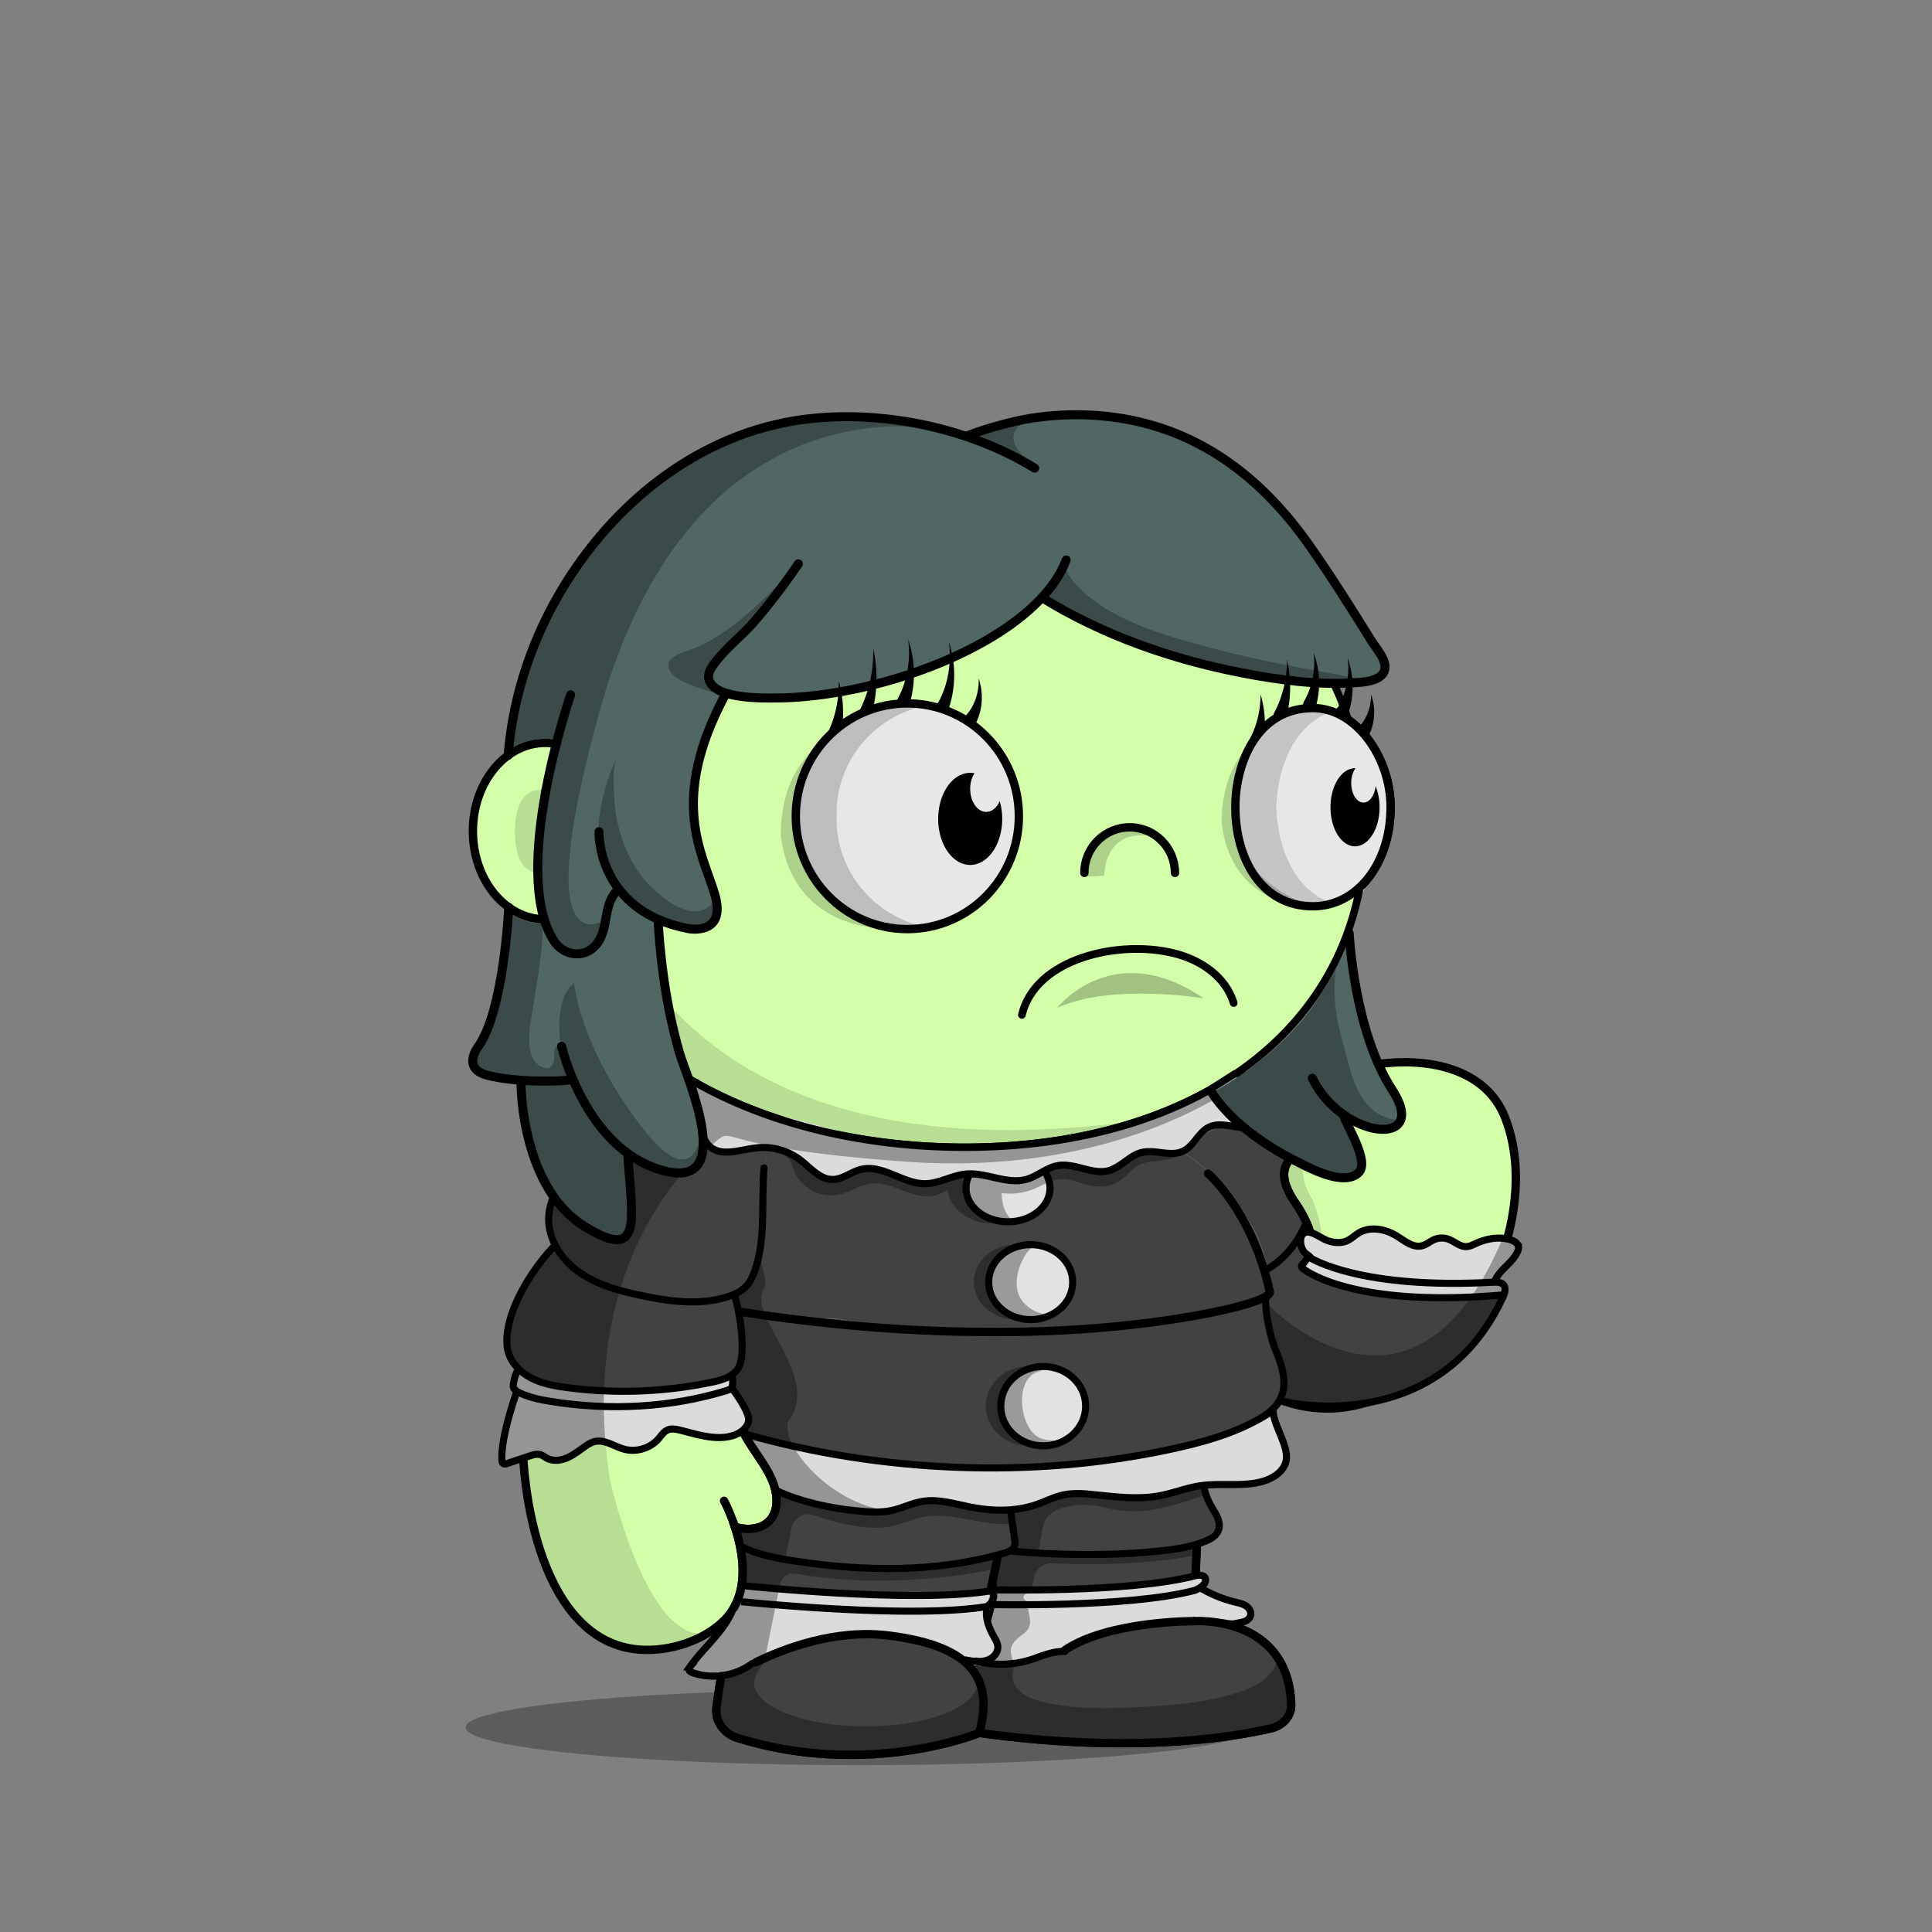 <svg xmlns="http://www.w3.org/2000/svg" xmlns:xlink="http://www.w3.org/1999/xlink" viewBox="0 0 3000 3000" width="100%" height="100%"><rect x="0" y="0" width="3000" height="3000" fill="#808080" stroke="none"/><defs><style>.cls-1-45{opacity:0.27;}.cls-2-45{fill:#d3ffa9;}.cls-3-45{opacity:0.13;}.cls-4-45,.cls-5-45{fill:none;stroke:#000;stroke-linecap:round;stroke-miterlimit:10;}.cls-4-45{stroke-width:13px;}.cls-5-45{stroke-width:14px;}</style></defs><g id="body_ground_shadwo-45" data-name="body ground shadwo"><ellipse class="cls-1-45" cx="1334.82" cy="2682.24" rx="612.02" ry="58.67"/></g><g id="body_color_copy_6" data-name="body color copy 6"><path class="cls-2-45" d="M1075.21,1684.92l-86.3,76.44-81.19,108.46-57.17,122.51-32.25,136.1-6.75,96.68,6.35,91.23L835,2395.21l31.39,75.86,38.09,50.13,47.54,31,78.62,9.8,53.8-18.18,39.91-27.63,14.26-12.89-9.88,50-15.22,91.24,2.66,29.33,13.85,17,51.09,17.73,78.1,16.35h75.62l66.58-5.32,48.93-8.42,52-13.82,24.82-6.52,41.94,6.07,126.13,9.16,99.75-.28,77.23-5.54,66.85-9.41,35-7.15,26.94-20.17,3.93-17.17-4.13-32.14-26.1-52.19-43.66-30.74-77-13.9,10.76-205.51s11.6-13.31,15.48-16.39,47-58.42,47-58.42l25-55.24,10.56-19.26,31.14,13.27,62.08,11.3,70.55-7.08,44-23.38,49.3-35.46,42.09-44.1,45.13-60.73,24.32-63.88,17.23-65.23,5.15-65.54-6.61-53.5-17.62-48.7-32.84-34.56-44.43-25.16-50.48-7-43.5-2.38-47.62,10.35-47.78,27.42L2036,1718.43l-4.92,39.57,4.92,33.29-26.16,5.63-11.5,8.85-4.35,6.33-38.65-58.25-40.72-31.51-40.6-26.81,31.43-17.16,63.7-49.54,45.12-49.55L2062,1514.7l25.66-53.08,19.46-60.16,51.16-91.84s1-80.93.15-82.7-29.24-83.39-29.24-83.39l-42.42-40.22-26.54-55.74-22.12-48.66-38.92-53.08-40.7-42.47-35.39-32.73-84.93-62.81-67.24-33.62-70.78-27.43-73.43-21.23L1533,712.27l-76.08-3.54-109.71,10.61-100.85,26.55-81.4,33.62-67.24,37.15-77,58.39L963.2,934.33l-61.93,81.39-29.2,69-23.37,63.1-6.32,5.84L794.78,1169l-33.87,33-22.55,52v62.59l15.25,50.65L781,1405l52.34,22.55,25.51,2.22,26.54,65.47,44.24,61.93,38.93,41.58,61.93,50.43,47.77,29.19Z"/></g><g id="body_shadow" data-name="body shadow"><g class="cls-3-45"><path d="M1094.33,1787.19s-201.47,157.92-147.5,509.15c0,0,56.62,258.34,152.17,239.76l-45.17,19.08L987.54,2562l-45-14-53-42.94L852,2442.22s-19.3-58-20-60.58-15.21-73-15.21-73l-4.07-66,3.05-93.58,14.8-87.89,24.13-80.54,29.56-68.17,35.67-59,31.53-47.85,30.94-37.14,43.33-39.74,34.35-32.8,20.29-14.44-27.3-18.43-64-47.48-59.57-58.39-27.71-38.8-42.45-63.51-.62-25.09,42.47-18.58,35.39-38s89.35,468.89,829,367.15c13.61-1.87-115.08,25.45-101.63,22.66l90.13-18.72,59.92-21.23,59.94-27.48,16.88,11.15s-138.51,121.21-481.78,97.32S1157.34,1736.76,1094.33,1787.19Z"/><path d="M887.11,1291.31c0,35.64-22.14,64.54-49.45,64.54s-38.13-28.59-38.13-64.23,10.82-64.85,38.13-64.85S887.11,1255.67,887.11,1291.31Z"/><path d="M1573.17,2594.76c5-22.44,11.15-45.09,15.5-66,9.65-46.4,21-93.08,27.47-140,1.38-10.09,10.82-41.24-4.4-41.86a345.39,345.39,0,0,0-47.38,1.36l-45,207c-2.76,12.73-5.54,25.71-4.26,38.67,1.7,17.12,10.15,32.84,11.64,50,1.1,12.68-9.17,31.37,0,42.38,4.14,5,11.17,6.24,17.6,7.11,54.93,7.46,110,10.25,165.29,12.64h.92l112.2-1.68a17.54,17.54,0,0,0,1.77-.12l105.39-13.38,40.32-6.53a15.92,15.92,0,0,0,7-3l13.67-10.24c19.81-14.84,7.66-38.52,6.72-57.27l-8.71-23.49-9.17-10c5.94,6.46-12.78,24.53-16.48,27.49-13.29,10.63-30,17-46.12,22-49.56,15.11-100.57,18.33-151.92,21.17-41.23,2.29-82.9,2.88-123.77-3.88-14.26-2.36-29.29-5.19-42.53-11.13C1581.78,2628.28,1568.73,2614.52,1573.17,2594.76Z"/><path d="M1964,2021.1s239.6,257.11,382-130.4l-20.31,76.86L2277.13,2057l-57.28,64.14-72.94,47.35-81.48,18.63-48.89-5-53.72-19.66v-31.7l5.41-52.55Z"/><path d="M2047.55,1791.7s-47.47,7.88-9.43,71.58c0,0,38.93,88.47-12.38,101.74,0,0,7.07-21.24,8.84-23s-1-30.6-1-30.6l-15.51-33.06s-18.7-31.29-20.56-36,4.37-40.57,4.37-40.57l22.84-10.07,20.1-2.71Z"/><path d="M2158.44,1650.06s-139.78,42.47-82.27,165.44l-16.53-15s-22.62-9.72-24.28-13.26-4.87-29.41-4.59-31.07,5.2-35,5.2-35l19.58-28,29.33-21.85Z"/><path d="M910.12,1177.54s78.74-358.22,369.81-437l-115,38.93-81,47.6-83.15,68.5-73.31,85.71-52.94,78.26-27.88,94,40.48,9.18Z"/><path d="M1527.19,2638.53,1517,2606.15a27.42,27.42,0,0,1,.89,6.92c0,37.38-77.63,67.68-173.4,67.68s-173.4-30.3-173.4-67.68c0-10.07,8.47-24.59,18.57-33.18l1.72-5.79a2.09,2.09,0,0,1-2.82-2.32L1229,2372.66a44.63,44.63,0,0,1,51.53-35c28.26,5,69.15,9.6,119.68,9.6-108.73,0-195.06-106.63-211.45-199.06-8.65-48.77-14.07-95.19-13.38-144.66.75-52.56,2.46-108.52,10.89-166.33a2.09,2.09,0,0,0-4-1.14c-22.2,50.76-92.27,233.07-29,385.72a1.4,1.4,0,0,0,.15.3l43,70.9a2.56,2.56,0,0,1,.24.56l4.42,17a62.9,62.9,0,0,1-1.35,36.2l-4.83,14.12a2.11,2.11,0,0,1-1.14,1.24l-26.61,11.66a2.06,2.06,0,0,1-1.07.16l-21.94-2.52a2.1,2.1,0,0,0-2.27,2.61l7.71,29.28a1.59,1.59,0,0,1,.06.38l3.63,49.69a2.11,2.11,0,0,1-.08.75l-14.6,49.1-.06.26-24.2,149.68a2.1,2.1,0,0,0,0,.79l6,26.41a2.08,2.08,0,0,0,1.18,1.45l59.31,26.68a2,2,0,0,0,.49.15l69,12.26.26,0,84.09,4h.26l60.19-4.53.24,0,83.39-16a1.05,1.05,0,0,0,.24-.06l40.42-13a2.09,2.09,0,0,0,1.43-1.73l6.33-50.94"/><path d="M1918.06,2248.79s-59.53,81.86-149.77,94c0,0,23,15,91.12-2.65l4.42-20.35,8.85-16.81,10.48-10.21"/></g></g><g id="Base_Body_V3" data-name="Base Body V3"><path class="cls-4-45" d="M1124.34,2330.45s65.27,121.25,0,185.71c-26,25.66-63.7,40.75-100.54,44.76-169.74,18.5-211.9-213.21-212.25-327.21-1.19-384.43,268.87-552.24,268.87-552.24"/><path class="cls-4-45" d="M1188.61,1822.33c-25.84,55.2-43,113.78-52.34,173.17-9.26,58.83-13.91,121.32.77,179.71,4.69,18.63,10.62,36.6,19.91,53.7,18.31,33.72,51.4,65.64,48.8,105.78-2.14,33.08-31.85,46-64.61,36.29"/><path class="cls-4-45" d="M1875.87,1822.33s102.57,98.45,91,287.14c0,0-3.62,117-95.28,193.58a25.6,25.6,0,0,0-9.21,18.23c-1.49,27.45-5.31,101.95-8.34,196,0,0,145.74-10.32,150.89,129,.65,17.51-12.29,33-30.87,37.34-61.79,14.38-217.56,40-453.39,7.15,0,0-171.42,71-375.08,8-21.91-6.79-35.72-26.6-33-47.6,3.64-28.11,11-75.14,26-147.9"/><path class="cls-4-45" d="M1142.45,2598.2s115.4-73.83,237.21-58.6,165.4,61,141,151.19"/><path class="cls-4-45" d="M1854.07,2517.33s-133.35-.74-200.62,45.13"/><line class="cls-4-45" x1="1511.37" y1="2594.76" x2="1564.29" y2="2347.39"/><path class="cls-4-45" d="M1962.82,2162.51c234.13,119.66,454.59-224.88,374-427.73-28.07-70.68-107.32-90.8-182.53-84.12,0,0-145.76,11-120.63,133.23"/><path class="cls-4-45" d="M2078,1825.24c-8.17-25.5-34.33-44.87-63.48-32.33-21.57,9.27-24.07,30.78-17,49.43a121.09,121.09,0,0,0,13,24.25c40.21,59.72,25.13,80.86,13.07,95.56"/><path class="cls-4-45" d="M1994,1809.24s-53-83.28-120-110.78"/><path class="cls-4-45" d="M910.12,1403.57c-18.06,15.13-39.93,24-63.49,24-62,0-112.3-61.34-112.3-137s50.28-137,112.3-137c23.56,0,45.43,8.85,63.49,24"/><path class="cls-5-45" d="M847.68,1226.92c24.22,0,43.86,28.83,43.86,64.39s-19.64,64.39-43.86,64.39"/><path d="M2129.2,1143.53a144,144,0,0,0-31.17-30.72,536.58,536.58,0,0,0-23-56.35c-32.82-68.83-79.79-130.63-139.61-183.69s-129.34-94.63-206.81-123.7c-80.17-30.08-165.32-45.33-253.08-45.33a723.09,723.09,0,0,0-219.4,33.67,674.64,674.64,0,0,0-187.55,93.24c-56,39.93-104,87.44-142.51,141.21-39.24,54.78-67.57,114.53-84.18,177.58a5.75,5.75,0,0,0,11.12,2.93c16.26-61.69,44-120.17,82.41-173.82,37.78-52.73,84.83-99.34,139.84-138.54a663,663,0,0,1,184.36-91.64,711.53,711.53,0,0,1,215.91-33.13c86.38,0,170.17,15,249,44.6,76.14,28.57,144.52,69.46,203.22,121.54s104.7,112.6,136.85,180a522.14,522.14,0,0,1,24.57,61.08c1.7,1.17,3.39,2.41,5.06,3.7.85.67,1.71,1.35,2.55,2l.54.43c.91.76,1.82,1.54,2.72,2.34l.82.73c.88.79,1.76,1.59,2.63,2.42.22.2.43.42.65.63a141.8,141.8,0,0,1,14.69,16.6c21.6,28.51,34,65.55,34,101.63,0,40.38-11.31,77.31-31.91,104.43h0c-.65.86-1.31,1.7-2,2.53-.89,1.11-1.79,2.18-2.69,3.24l-1,1.09c-.6.69-1.2,1.36-1.81,2-.38.42-.77.83-1.16,1.25-.57.6-1.14,1.19-1.72,1.78-.39.4-.78.81-1.18,1.2-.91.9-1.83,1.8-2.76,2.66-20,109.66-76.83,202.64-167.34,272.26-54.72,42.09-120.47,74.65-195.41,96.79s-157.82,33.42-245.91,33.42c-73.58,0-145.3-7.85-213.16-23.33S1154,1714,1098,1684.31c-117.39-62.14-199.49-151.36-237.44-258a5.75,5.75,0,0,0-10.83,3.85c38.92,109.43,122.91,200.84,242.89,264.35,56.87,30.1,120.69,53.35,189.67,69.09,68.7,15.67,141.28,23.62,215.72,23.62,89.2,0,173-11.4,249.17-33.89,76.31-22.54,143.31-55.75,199.16-98.7,91.16-70.12,149-163.31,170.49-273.08a136.34,136.34,0,0,0,12.27-13.43c23.68-29.62,36.73-70.49,36.73-115.08C2165.83,1214.15,2152.48,1174.25,2129.2,1143.53Z"/></g><defs><style>.cls-1-94{fill:#dbdbdb;}.cls-2-94{fill:#424242;}.cls-3-94{fill:#3555a6;}.cls-4-94{opacity:0.32;}.cls-5-94{fill:#e2e2e2;}.cls-1-940-94,.cls-1-941-94,.cls-5-94,.cls-7-94,.cls-9-94{stroke:#000;}.cls-1-940-94,.cls-5-94,.cls-7-94,.cls-9-94{stroke-miterlimit:10;}.cls-1-940-94,.cls-1-941-94,.cls-5-94,.cls-9-94{stroke-width:11px;}.cls-6-94{fill:#8cc9ff;}.cls-1-940-94,.cls-1-941-94,.cls-7-94,.cls-8-94,.cls-9-94{fill:none;}.cls-1-940-94,.cls-1-941-94,.cls-7-94{stroke-linecap:round;}.cls-7-94{stroke-width:13px;}.cls-1-941-94{stroke-linejoin:round;}</style></defs><path class="cls-1-94" d="M2033,1955c-2-1-11,12-10,13,36,31,83,39,129,44,59.81,7.48,121.85,11,180.69-1a63.93,63.93,0,0,0,2.29-17.89,4.17,4.17,0,0,0-.42-2.07,4.12,4.12,0,0,0-3-1.51,39.17,39.17,0,0,0-14.28,0l.15-.4C2222.41,1998.34,2125.94,1985,2033,1955Z"/><path class="cls-1-94" d="M1529,2498c2,0,7-4,7-4,108-6,213,0,322-24,4.14-1,8.18-2.18,12.14-3.5l1.88-13.16-11-6.5a108.31,108.31,0,0,1-18,5.16c-102,19-200,13-300,22-17,1-35,3-52,3-109,1-215,1-325-12-5.64-.71-10.79-3.89-16.49-5.36a144.38,144.38,0,0,1-7.14,23.12C1270.92,2499.26,1399.49,2502.83,1529,2498Z"/><path class="cls-1-94" d="M1189,2578c87-48,194-61,283-19a20.34,20.34,0,0,1,5,1c3,5,7,6,9,10,8,16,25,16,41,17,35,1,73-1,105-20,9-5,21-5,30-10,20-10,38-22,60-26,68-12.36,132.07-24.7,198.45-13.67h17.67l.58-22.84L1869.78,2469l.36-2.48c-4,1.32-8,2.5-12.14,3.5-109,24-214,18-322,24,0,0-5,4-7,4-129.51,4.83-258.08,1.26-386.63-15.24A151,151,0,0,1,1123,2517l-.14.19,1.48-1,12.15-11a155.89,155.89,0,0,1-13.48,21.75c-14.87,19.66-33.12,36.42-49.25,55-2.59,3-5.29,7-3.59,10.6,1.26,2.66,4.43,3.75,7.28,4.48a160,160,0,0,0,42,5.05c7.7-.9,15.62-1.24,23.54-3.07C1160,2595,1174,2586,1189,2578Z"/><path class="cls-2-94" d="M1722,2531c-22,4-40,16-60,26-9,5-21,5-30,10-32,19-70,21-105,20-16-1-33-1-41-17-2-4-6-5-9-10a20.34,20.34,0,0,0-5-1c-89-42-196-29-283,19-15,8-29,17-46,21-7.92,1.83-15.84,2.17-23.54,3.07.37,0,.74,0,1.12,0l-7.08,42.42,2.66,29.33,13.85,17,51.09,17.73,78.1,16.35h75.62l66.58-5.32,48.93-8.43,52-13.81,24.82-6.52,41.94,6.07,126.13,9.16,99.75-.28,77.23-5.54,66.85-9.41,35-7.15,26.94-20.17,3.93-17.17-4.13-32.14-26.1-52.19-43.66-30.74-77-13.9h66.38C1854.07,2506.3,1790,2518.64,1722,2531Z"/><path class="cls-1-94" d="M1134,2158c5-2,3-15,4-24-88,29-182,32-276,18-21.74-3.88-40.46-14.39-59-25.45a15.78,15.78,0,0,1,.54,5.91c-.54,5.2-3.88,9.65-5.41,14.64s-.15,11.85,4.93,13.05c-.48,1.25-.93,2.5-1.4,3.75l.32.1C911,2197,1027,2193,1134,2158Z"/><path class="cls-1-94" d="M1137.6,2158.86A238.62,238.62,0,0,1,1093,2170l-2.5.37c-94.49,23-194.12,22.2-288.5-6.37l-.32-.1a354.62,354.62,0,0,0-21.95,108.94l31.53-8.37c1-.26,2-.53,3-.82l0,.71c3.62-1,7.17-2.18,10.72-3.36,6-2,14-3,19,0,13,9,31,7,44,1,12-5,21-17,33-23a22.08,22.08,0,0,1,16,0c31,15,72,20,95-14,4-6,12-11,21-7,30,13,72,26,100,3,.93,1.33,1.88,2.67,2.85,4a136.4,136.4,0,0,0,5.15-20c3-17-12-27-22-40A15.08,15.08,0,0,1,1137.6,2158.86Z"/><path class="cls-2-94" d="M1137.6,2158.86a9,9,0,0,1,.4-2.86c3-9,1-19,4-26,4-12,12-21,10-34-3-26-1-52-10-77-1-1-2-4-5-3,35-28,47-74,49-117,2-39.08,3.71-77.92,3.14-116.64-26.43,5.84-51.36,17.53-77.14,4.64-20-10-23-36-39-50-24.44-23.5-63-21.37-97.46-15.22a318.31,318.31,0,0,0-106.13,119.93c-14.74,29.11-24.37,65.87-6.33,93a307,307,0,0,0-71.61,121.08c-5.2,16.72-8.73,35.79-.1,51,3.74,6.6,9.74,12.71,11.65,19.68,18.52,11.06,37.24,21.57,59,25.45,94,14,188,11,276-18-1,9,1,22-4,24q-21.52,7-43.5,12.37l2.5-.37A238.62,238.62,0,0,0,1137.6,2158.86Z"/><path class="cls-2-94" d="M1408,2272c65,10,128,7,192,8,61,0,119-11,181-23,35-7,67-13,101-23,6-2,13-4,19-6,28-6.76,52.3-15.41,75.56-30.42l-2.67-6.86,19.88-14.8c-2.22-12.59-3-25.55-3.77-37.92-2-39.79-22.78-77.61-25-119.35a45.22,45.22,0,0,1-12,4.35c-14,4-29,6-43,9-130,34-259,33-389,33-49,0-97-2-146-6-23-3-45-5-69-10-14-3-28,0-42-1-3,0-8-1-11-1-36.07-.88-71.37-6.4-106.58-11.81,3.95,19.95,3.22,40.38,5.58,60.81,2,13-6,22-10,34-3,7-1,17-4,26a9,9,0,0,0-.4,2.86c25.15-8.74,49.28-20.8,73.4-32.86-24.12,12.06-48.25,24.12-73.4,32.86a15.08,15.08,0,0,0,1.4,6.14c10,13,25,23,22,40a136.4,136.4,0,0,1-5.15,20l2.11,3c7.62.78,15.44,1.1,23,3C1256,2251,1331,2261,1408,2272Z"/><path class="cls-2-94" d="M1578,2409c-139.14,42.13-287.87,31.46-427.39-5.68a146.76,146.76,0,0,1-1.1,56.32c5.7,1.47,10.85,4.65,16.49,5.36,110,13,216,13,325,12,17,0,35-2,52-3,100-9,198-3,300-22a108.31,108.31,0,0,0,18-5.16l-4.73-2.8,2.2-42,2.7-2.49C1765.29,2416.45,1672.11,2423.55,1578,2409Z"/><path class="cls-2-94" d="M1869.86,2310.51s1.86-.5,4.61-1.19A79.48,79.48,0,0,0,1843,2314c-51,19-105,12-157,5-32-4-61,10-89,22-50,22-101-10-151-9-17,1-33,8-48,15-13,5-27,2-41,1-26-2-52-7-78-10-11-2-21-5-32-7-4-1-7-4-11-5-11.4-4.14-22.25-7.76-32.85-12.08,2.52,17.15-1,33.94-15.15,49.08-11,11-31,5-47,7a160.16,160.16,0,0,1,9.61,33.32c139.52,37.14,288.25,47.81,427.39,5.68,94.11,14.55,187.29,7.45,283.17-9.42l32.12-29.68Z"/><path class="cls-1-94" d="M1896.4,2305.16c87.46,7.94,100.72-36.64,100.72-36.64l-7.82-38.23-12.74-32.71c-23.26,15-47.54,23.66-75.56,30.42-6,2-13,4-19,6-34,10-66,16-101,23-62,12-120,23-181,23-64-1-127,2-192-8-77-11-152-21-227-41-7.6-1.9-15.42-2.22-23-3,17.92,25.13,40.79,56.06,45.19,85.92,10.6,4.32,21.45,7.94,32.85,12.08,4,1,7,4,11,5,11,2,21,5,32,7,26,3,52,8,78,10,14,1,28,4,41-1,15-7,31-14,48-15,50-1,101,31,151,9,28-12,57-26,89-22,52,7,106,14,157-5a79.48,79.48,0,0,1,31.47-4.68C1881.09,2307.65,1892.91,2304.85,1896.4,2305.16Z"/><path class="cls-3-94" d="M1966.05,2018.12c3.33,0,5.32-4.12,9-4.12,0-.38,0-.76,0-1.15-2.34,1.35-4.68,2.72-7,4.15C1967.35,2017.39,1966.7,2017.76,1966.05,2018.12Z"/><path class="cls-2-94" d="M1898,1844c-4-4-7-10-11-15a342.07,342.07,0,0,0-47.66-38.47c-18.11,6.33-36.23-3.34-54.34-1.53-29,3-46,37-77,30-37-9-72-12-107,10a37,37,0,0,1-21,6c-28-2-55-15-84-10-29,6-56,16-85,7-19-7-37-15-57-18-20-2-34,14-52,17-35,6-53-31-80-45-8-5-17-6-26-5-2.3.4-4.58.86-6.86,1.36.57,38.72-1.16,77.56-3.14,116.64-2,43-14,89-49,117,3-1,4,2,5,3a110.86,110.86,0,0,1,4.42,16.19c35.21,5.41,70.51,10.93,106.58,11.81,3,0,8,1,11,1,14,1,28-2,42,1,24,5,46,7,69,10,49,4,97,6,146,6,130,0,259,1,389-33,14-3,29-5,43-9a45.22,45.22,0,0,0,12-4.35c0-.22,0-.43,0-.65a4.34,4.34,0,0,0,1,.12c.65-.36,1.3-.73,2-1.12,2.3-1.43,4.64-2.8,7-4.15-.24-28.56-9.1-55.21-18-81.85C1945,1898,1921,1872,1898,1844Z"/><path class="cls-1-94" d="M2024,1910c-5,9-6,19,0,26a117.1,117.1,0,0,0,22.69,23.28c88.7,27,180.38,38.6,270.75,29.81l2.77-7.27c7-2.4,23.33-21.36,26.78-24.72s7.08-6.93,9.14-11.36,2.31-10.06-.67-13.94c-2.1-2.74-5.47-4.22-8.81-5.11a36.67,36.67,0,0,0-8.13-1.23l.13-.49a84.19,84.19,0,0,0-56.65,9c-11,6-23-8-35-8-20-1-38,14-58,5-22-9-45-31-66-18-30,16-69,28-85-1-1.83-3.52-3.79-7-5.85-10.44A25.05,25.05,0,0,0,2024,1910Z"/><path class="cls-2-94" d="M2033,1955q6.82,2.2,13.69,4.28A117.1,117.1,0,0,1,2024,1936c-6-7-5-17,0-26a25.05,25.05,0,0,1,8.15-8.44c-13.69-22.93-31.46-44.48-40.15-70.56-3.13-8,16.45-32.71,19.07-39.37l-45-59.61-.61-1c-.77,1.34-1.59,2.67-2.51,4-3,5-6,10-11,13-26,13-54-7-78,11-11,9-17,22-29,29a37,37,0,0,1-5.66,2.53A342.07,342.07,0,0,1,1887,1829c4,5,7,11,11,15,23,28,47,54,59,87,9,27,18,54,18,83-4,0-6,5-10,4,2,42,23,80,25,120,.77,12.37,1.55,25.33,3.77,37.92l.19-.14,62.08,11.3,70.55-7.08,3-1.61c15-2.11,36.23-11.19,41.66-12.95,13.91-4.5,28.54-7,41.68-13.4,13.51-6.56,24.8-16.88,35.47-27.44a608.81,608.81,0,0,0,59.84-68.79c10.19-13.66,20.08-28.64,24.42-44.82-58.84,12-120.88,8.49-180.69,1-46-5-93-13-129-44C2022,1967,2031,1954,2033,1955Z"/><path class="cls-4-94" d="M1572,2027.9c-25-20-18-57-1-82a29.85,29.85,0,0,1,17.86-12.43,74.21,74.21,0,0,0-11.44-.91c-36,0-65.22,26.07-65.22,58.23s29.2,58.23,65.22,58.23a71,71,0,0,0,33-8A54.56,54.56,0,0,1,1572,2027.9Z"/><ellipse class="cls-5-94" cx="1565.22" cy="1844.87" rx="65.22" ry="52.32"/><path class="cls-1-94" d="M1073,1737c16,14,19,40,39,50,28,14,55-1,84-6,9-1,18,0,26,5,27,14,45,51,80,45,18-3,32-19,52-17,20,3,38,11,57,18,29,9,56-1,85-7,29-5,56,8,84,10a37,37,0,0,0,21-6c35-22,70-19,107-10,31,7,48-27,77-30,20-2,40,10,60-1,12-7,18-20,29-29,24-18,52,2,78-11,5-3,8-8,11-13,.92-1.29,1.74-2.62,2.51-4l-18-28.61,33.42-3.63,8.45-12.18-68.14-19-44.46,29.76c-10.85,4.45-21.76,9-32.76,13.64-32,14-66,23-100,34-66.33,21.8-132.67,31.91-200.71,34.61-43.77-.45-87.63,3.86-132.29-.61-65-7-125.9-29.45-191.9-44.45-40-9-75.1-17.55-112.1-35.55-7-3.24-14.59-6.49-21.82-10.35-.17-3.52-3.33-6.06-6.22-8.09l-40.63-28.7c-6-4.24-9.14,1.82-14.42,4.12-7.28,3.17-16.43,4-24.07,6.61a200.46,200.46,0,0,0-43.32,21c-4.57,2.93-9.29,6.4-11,11.54-2.66,7.79,2.88,16.47,10.23,20.19s15.94,3.73,24.17,3.66c-1.45.94-2.9,1.89-4.33,2.85C1010,1715.63,1048.56,1713.5,1073,1737Z"/><path class="cls-6-94" d="M1030.44,1649.18l7.67,4.68q-5.37-3.66-10.78-7.22Z"/><path class="cls-4-94" d="M1765.63,1740.3l-.62.08-3.4,1.21C1766.13,1740.51,1768,1740,1765.63,1740.3Z"/><path class="cls-4-94" d="M1870.56,1697.1l3.64-1.43-.21-.14Z"/><path class="cls-4-94" d="M1917.47,1667.18c-1.21.48-45.7,29.45-46.91,29.92L1814.05,1723l-19.4,6.87c-124.86,54.28-261.56,55.58-394.65,45.12-56-5-110-20-168-30-54.58-10.35-99.43-37.53-148.69-60.7a22.27,22.27,0,0,0-4.35-3.74l-40.63-28.7c-6-4.24-9.14,1.82-14.42,4.12-7.28,3.17-16.43,4-24.07,6.61a200.46,200.46,0,0,0-43.32,21c-4.57,2.93-9.29,6.4-11,11.54-2.66,7.79,2.88,16.47,10.23,20.19s15.94,3.73,24.17,3.66a318.17,318.17,0,0,0-110.46,122.78c-14.74,29.11-24.37,65.87-6.33,93a307,307,0,0,0-71.61,121.08c-5.2,16.72-8.73,35.79-.1,51,4.76,8.4,13.21,16,12.19,25.59-.54,5.2-3.88,9.65-5.41,14.64s-.15,11.85,4.93,13.05a354.68,354.68,0,0,0-23.35,112.69l31.53-8.37c.93-.24,1.87-.5,2.81-.78l0,.72c3.67-1,7.28-2.21,10.89-3.41,6-2,14-3,19,0,13,9,31,7,44,1,12-5,21-17,33-23a22.08,22.08,0,0,1,16,0c1,.51,2.12,1,3.2,1.49-25.92-312.16,154.13-453.3,154.13-453.3,63-50.43-28.5-7.08,314.76,16.81S1938,1672.55,1938,1672.55Z"/><path class="cls-4-94" d="M1596.58,2491.76c1.54-7.06-20.48-9.88,4.57-21.21-21,.21-42.29-4.5-63-1.57q-2.91,13.38-5.81,26.76C1553.12,2488,1575.26,2492.39,1596.58,2491.76Z"/><path class="cls-4-94" d="M1997.61,2613.79l-8.71-23.49-9.17-10c5.94,6.46-12.78,24.53-16.48,27.49-13.29,10.63-30,17.06-46.12,22-49.56,15.11-100.57,18.33-151.92,21.17-41.23,2.29-82.9,2.88-123.77-3.88-14.26-2.36-29.29-5.19-42.53-11.13-17.13-7.67-30.18-21.43-25.74-41.19,5-22.44-19.07-33.1,15.35-57.23,20.48-14.36,5.39-33.42,8.06-45.77-21.32.63-43.46-3.75-64.27,4-.57,2.61-1.13,5.22-1.7,7.82A18.77,18.77,0,0,0,1532,2506c7,18,21,38,16,58-4.07,12.9-18.75,19.8-33.08,19.15a72.28,72.28,0,0,0,.21,10.71c1.7,17.12,10.15,32.84,11.64,50,1.1,12.68-9.17,31.37,0,42.38,4.14,5,11.17,6.24,17.6,7.11,54.93,7.46,110,10.25,165.29,12.64h.92l112.2-1.68a17.54,17.54,0,0,0,1.77-.12l105.39-13.38,40.32-6.53a15.92,15.92,0,0,0,7-3l13.67-10.24C2010.7,2656.22,1998.55,2632.54,1997.61,2613.79Z"/><path class="cls-7-94" d="M1138.85,2364.28c12.44,34.9,24.87,90,.72,132.14"/><path class="cls-7-94" d="M1154,2223.29c.93,1.89,1.91,3.76,2.92,5.62,18.31,33.72,51.4,65.64,48.8,105.78-2.14,33.08-31.85,46-64.61,36.29"/><path class="cls-7-94" d="M1854.07,2517.33s145.74-10.32,150.89,129c.65,17.51-12.29,33-30.87,37.34-61.79,14.38-217.56,40-453.39,7.15,0,0-171.42,71-375.08,8-21.91-6.79-35.72-26.6-33-47.6,1.6-12.32,3.91-28.27,7.27-48.43"/><path class="cls-7-94" d="M1858.47,2402.07c-.71,11.81-1.5,26.13-2.2,42"/><path class="cls-7-94" d="M1150.76,2037.14c201.06,31.17,346.82,31.17,401.82,31.17,232.06,0,423.24-44.13,419.22-62.33-27.83-126-95.93-183.65-95.93-183.65"/><path class="cls-7-94" d="M1173.52,2581.26c42.42-20.8,122.78-52.08,206.14-41.66,121.81,15.24,165.4,61,141,151.19"/><path class="cls-7-94" d="M1854.07,2517.33s-133.35-.74-200.62,45.13"/><line class="cls-7-94" x1="1538.37" y1="2468.57" x2="1549.6" y2="2416.08"/><path class="cls-7-94" d="M2014.49,1792.91c-21.57,9.27-24.07,30.78-17,49.43a121.09,121.09,0,0,0,13,24.25c9.07,13.47,15.33,25,19.44,34.88"/><path d="M1872.62,1689.09c-39,21.61-82.09,39.41-128.7,53.18-75.08,22.17-157.82,33.42-245.91,33.42-73.58,0-145.3-7.85-213.16-23.33S1154,1714,1098,1684.31a607.93,607.93,0,0,1-65.28-39.87,104,104,0,0,1-13.94,4.16,615.39,615.39,0,0,0,73.84,45.88c56.87,30.1,120.69,53.35,189.67,69.09,68.7,15.67,141.28,23.62,215.72,23.62,89.2,0,173-11.4,249.17-33.89,50.46-14.91,96.85-34.48,138.64-58.45C1881.68,1692.49,1877.6,1689.62,1872.62,1689.09Z"/><path class="cls-8-94" d="M1129.19,2128.3l13.26,3s393.84,82.19,818.57-7.83"/><path class="cls-4-94" d="M2358,1936.21c-1.31-.31-23.29-13.17-24.63-13.34-143.5,340.6-369.38,98.23-369.38,98.23l2.63,35.17c15.27,33,36.9,81.36,20.25,115l29.7,10.87,48.89,5,53.34-12.2c5.07,2.67,19.05,2.95,22.5,2.46,35.54-5,68.83-21.7,96.85-43.71,28.45-22.36,52-50.36,72.79-80,9.37-13.38,18.3-27.33,23.5-42.82,1.28-3.82,2.32-8,1-11.81-2.27-6.3-10-8.61-16.72-8.8a31.51,31.51,0,0,0-5.4.25l24.07-20.38Z"/><path class="cls-9-94" d="M1532.34,2498.24c-2.76,15.44,4,31,11.7,44.58,2.29,4,4.73,8.12,5.32,12.71.87,6.8-2.68,13.7-8.07,17.95s-12.34,6.12-19.2,6.44-13.68-.77-20.45-1.88c-2-.34-4.16-.71-5.78-2"/><path class="cls-1-940-94" d="M988.87,1717.28c-48.14,26.6-93.87,72.6-120.16,120.91-8.91,16.37-16.12,34.18-16.74,52.81-1.14,34,20.37,65.72,48.34,85.11s61.69,28.41,95,35.48c44.4,9.43,91.34,15.87,134.56,2,11-3.52,21.93-8.57,29.64-17.18,5.77-6.43,9.4-14.49,12.29-22.63,18-50.78,10-106.51,14.55-160.32"/><path class="cls-9-94" d="M862.12,1933.48C831.74,1964.17,799,2015,790,2057.22c-3.08,14.45-4.7,29.73-.26,43.81,5.58,17.7,20.28,31.43,36.93,39.62s35.25,11.49,53.65,13.93a671.44,671.44,0,0,0,225-8.33c16.15-3.37,34.06-8.73,41.77-23.32,2.68-5.06,3.82-10.78,4.47-16.47,3.3-28.72-3.12-69-11.42-96.71"/><path class="cls-9-94" d="M805.44,2125.79c-3.79,2.87-10.49,25.45-8,29.47s6.93,6.44,11.27,8.39c14.87,6.73,31.06,10,47.18,12.55,90.32,14.49,184,9.91,271.56-16.63,3.1-1,6.33-2,8.64-4.27s2-17.86.13-20.5"/><path class="cls-9-94" d="M802.66,2160.37c-9.88,28.71-24.26,75.43-23.38,105.78.08,2.72.63,6,3.19,6.95,1.43.51,3,0,4.46-.45L821.8,2261c5.83-1.95,12.18-3.9,18-1.92,3.34,1.14,6.12,3.47,9.22,5.15,10,5.45,22.64,3.65,33-1.15s19.2-12.3,28.73-18.58a41.75,41.75,0,0,1,11.8-5.87c15.76-4.3,30.94,7.41,46.71,11.69,18.79,5.1,40.24-1.36,53.08-16,4.5-5.13,8.32-11.39,14.62-14,5.93-2.47,12.69-1.11,18.93.43,25.85,6.41,52.56,15.53,78.49,9.45,12.51-2.93,25.28-10.85,28-23.41,2.5-11.47-18.56-42.07-26.26-51.48"/><path class="cls-1-940-94" d="M1137.78,2499.39c-11.33,31.53-47.37,61.3-66.44,88.84a6.89,6.89,0,0,0-1.59,3.75c0,2.78,3,4.44,5.66,5.36,30.56,10.69,66.27,5.26,92.27-14"/><path class="cls-1-940-94" d="M1515.27,2579.29a155.56,155.56,0,0,0,94.22-5.16c12.31-4.72,30.82-10.82,44-9.7"/><path class="cls-9-94" d="M1861.57,2464.22a196.83,196.83,0,0,0,56.92,23.67c5.63,1.36,11.46,2.53,16.3,5.73s8.45,9.06,7.13,14.72c-1.06,4.54-5.05,7.92-9.41,9.5s-23,4.83-25.4,4.87"/><path class="cls-9-94" d="M1150.76,2401.4c25.91,12.75,54.74,18.22,83.29,22.56,108.32,16.48,220.69,18.28,325.83-12.55,6.19-1.82,13.12-4.44,15.41-10.47,1.27-3.35.79-7.08.29-10.62-1.7-12.09-4.55-31.68-6.24-43.77"/><path class="cls-9-94" d="M1568,2408.35c68.86,6.52,150,7.68,218.88,1.34,28.67-2.63,57.78-5.62,84.47-16.41,8.28-3.35,16.88-8.06,20.37-16.28,4.42-10.42-1-22.29-7.2-31.76s-15-27.6-14.76-38.93"/><path class="cls-9-94" d="M1205.9,2314.62c35.08,16.85,84,27.53,122.71,31.23,18.67,1.79,37.69,3.55,56-.4,16.27-3.51,31.41-11.43,47.83-14.14,24.7-4.07,49.55,3.91,74.1,8.79,34.11,6.78,70.18,7.47,103-3.89,14.19-4.91,27.7-12,42.4-15.07,15.09-3.13,30.72-1.86,46.06-.31,34.33,3.45,69.21,8.14,103.11,1.7,21.09-4,41.25-12.26,62.48-15.44,32.28-4.84,66,2.14,97.4-6.85,16.17-4.64,32.46-15.28,36.06-31.72,5.08-23.23-21.36-57.16-20.31-80.92"/><path class="cls-9-94" d="M1156.13,2226.47c212.24,60.46,447.56,70.29,663.25,23.61,44.93-9.73,89.82-21.93,130.34-43.64,15.23-8.16,30.43-18.35,38.19-33.78,11.14-22.17,4.13-49-5.52-71.83s-18-60.92-17.13-85.72"/><path class="cls-9-94" d="M1956,1720.28c43,43.75,47.86,53.2,55.12,71.35"/><path class="cls-9-94" d="M1958.64,1975.11c30.54-12.48,57.15-45.14,69.24-75.83"/><path class="cls-9-94" d="M2036.39,1956.38c-1.38-6.79-8.16-8-11.85-13a28.31,28.31,0,0,1-4.94-14c-.89-9.92,4.17-18.76,15.22-15.66,10.11,2.84,18.75,10.42,29.08,13.54,8.95,2.71,19,3.27,27.53-.47,7.06-3.1,12.49-8.83,19.14-12.7,17.71-10.28,41.24-5.55,58.57,5.31,12.15,7.61,25,18.55,39.06,15,7-1.75,12.5-6.91,19.13-9.7a30.23,30.23,0,0,1,21.42-.62c9.86,3.48,18.16,12.17,28.65,11.63,5-.26,9.64-2.69,14.2-4.78,16.72-7.65,36.27-11.22,53.89-5.77,5.69,1.75,11.76,5.3,12.48,11a13.86,13.86,0,0,1-1.37,7c-7.74,18.32-29.7,28.81-35.9,47.67"/><path class="cls-9-94" d="M2032.87,1952.19c3.33,2.12,80.17,50.63,287.83,38.7"/><path class="cls-9-94" d="M2032.87,1948.27a64.6,64.6,0,0,1-9.25,13.88s-5.55,4.1-.13,7.89c0,0,73,62.06,311.89,40.54"/><path class="cls-7-94" d="M2030,1901.47a107.3,107.3,0,0,1,3.86,10.84"/><path class="cls-9-94" d="M2318.63,1990.89c31.16-2,13.32,27,13.32,27-100.28,211.5-330.15,160.37-334.07,159.15l-11-2.53"/><ellipse class="cls-5-94" cx="1600.42" cy="1990.89" rx="65.22" ry="58.23"/><path class="cls-9-94" d="M1155.27,2462.3s260.11,27.6,381.54,8.22c0,0,8.39.89,5.72,11a20.19,20.19,0,0,1-11.33,13.33c-121.42,19.39-380.33-7.82-380.33-7.82"/><path class="cls-9-94" d="M1537,2468.54s216.66,5.47,319.92-22c0,0,15.14-3.27,15.14,6.78s-16.74,16.16-16.74,16.16c-103.26,27.44-319.92,22-319.92,22"/><path class="cls-1-941-94" d="M1876,1693.66l41.51-26.48a263.44,263.44,0,0,1,63.87,14.87c3.29,1.21,7,3,7.84,6.34,1.2,4.7-3.78,8.57-8.27,10.41-11.33,4.65-25.64,4.54-37.6,1.9,8.07,7.9,24.91,32.66,10.92,44.09-20.14,16.44-52-5.56-75.81,4.94-17,7.5-23.94,29.11-40.53,37.44-20,10-44.53-3.14-66.09,2.63-18.27,4.9-31,22.46-49.13,27.74-26.22,7.64-53.84-12.57-80.68-7.51-17.11,3.23-30.86,16.21-47.57,21.08-30.78,9-63.07-11.18-95-8-21.44,2.11-41.11,14.63-62.65,14.92-34.61.46-66.35-30.61-99.92-22.18-15.21,3.81-28.34,15.53-44,15.6-20,.1-34.39-18.16-50.29-30.34a94.84,94.84,0,0,0-67.7-18.74c-25.59,2.92-55.8,14.91-74-3.29-10.92-10.92-11.95-28.75-22.17-40.33-11.3-12.82-30.28-14.52-47.3-16.06a605.25,605.25,0,0,1-69.88-10.48c-7.63-1.6-16.84-5.06-17.61-12.82-.53-5.42,3.57-10.11,7.61-13.76,20.92-18.85,55.74-30.18,83.87-31.5"/><path class="cls-4-94" d="M1851.66,2402.07c-71.12,18.11-207.35,12.79-239.33,11.24l0-.11a206.05,206.05,0,0,1-43.29-5.46c-5.16,3.5-12.1,5.33-19,6.54q-6,27.34-11.89,54.7c20.74-2.93,42,1.78,63,1.57q2.22-10.41,4.34-20.85a27.85,27.85,0,0,1,28.73-22.32c128.61,6.79,217.94-11.3,217.94-11.3l1.91-5Z"/><path class="cls-4-94" d="M1868.26,2308.72c-4.91-3.32-10.78-2.35-16.12-.91-14.22,3.82-27.47,10.69-41.65,14.63-33.67,9.37-69.39,1.66-103.74-4.8-16.79-3.16-34.39-6-50.71-.92-8.17,2.53-15.62,6.93-23.33,10.62-49,23.45-106.88,17.65-159.61,4.6-8.53-2.11-17.13-4.41-25.92-4.38-13.06,0-25.47,5.21-37.89,9.25a224.76,224.76,0,0,1-35.17,8.33c-96.21-15.24-168.22-113.47-148.27-141.12,48.72-67.49-67.36-162.18-39.52-203.07,6.85-10.06-5.46-35.93-5-50.77-6.53,19.93-23,46.5-43.34,57.82,8,41,27,88-1,129-3,4-4,15-1,20,12,19,34,39,20,62a28.46,28.46,0,0,1-2.43,3.26l42.9,70.68a2.56,2.56,0,0,1,.24.56l4.42,17a62.9,62.9,0,0,1-1.35,36.2l-4.83,14.12a2.11,2.11,0,0,1-1.14,1.24l-26.61,11.66a2.06,2.06,0,0,1-1.07.16l-21.94-2.52a2.1,2.1,0,0,0-2.27,2.61l7.71,29.28.06.38,3.63,49.69a2.11,2.11,0,0,1-.08.75l-13.09,44c-5.08,10.11-10.19,19.68-17.14,28.87-14.87,19.66-33.12,36.42-49.25,55-2.59,3-5.29,7-3.59,10.6,1.26,2.66,4.43,3.75,7.28,4.48a159.69,159.69,0,0,0,45.19,5l-8.26,51.07a2.1,2.1,0,0,0,0,.79l6,26.41a2.08,2.08,0,0,0,1.18,1.45l59.31,26.68a2,2,0,0,0,.49.15l69,12.26.27,0,84.08,4h.26l60.19-4.53.24,0,83.39-16,.24-.06,40.42-13a2.09,2.09,0,0,0,1.43-1.73l6.33-50.94L1517,2606.15a27.42,27.42,0,0,1,.89,6.92c0,37.38-77.63,67.68-173.4,67.68s-173.4-30.3-173.4-67.68c0-10.07,8.47-24.59,18.57-33.18l1.72-5.79a2.09,2.09,0,0,1-2.82-2.32l22.79-112.15a20.38,20.38,0,0,1,23.41-16.07c162.42,28,308.27-7.25,308.27-7.25l2.1,1.33,3.38-16.56c-98.21,14.81-291.65,7.78-330.58,6.17l11.09-54.59c0-.11,0-.23.07-.34a26.7,26.7,0,0,1,35.28-19.39,336.59,336.59,0,0,0,72,17.64c14.45,1.88,29.18,2.81,43.54.32,18.25-3.17,35.2-11.76,53.4-15.27,47.13-9.11,95.45,16.61,142.86,9.81A66.64,66.64,0,0,1,1577,2396a17.78,17.78,0,0,1-7.94,11.74,206.05,206.05,0,0,0,43.29,5.46c1.38-8.16,2.66-16.33,3.79-24.51.47-3.46,1.9-9.41,2.94-15.75a38.1,38.1,0,0,1,26.35-30.25c3.2-1,6.42-1.87,9.69-2.63a124.74,124.74,0,0,1,46.76-1.88c11.3,1.7,22.33,4.94,33.61,6.77,42.58,6.88,85.51-6.74,126.5-20.18,4.33-1.42,9.28-3.42,10-8.27A8.16,8.16,0,0,0,1868.26,2308.72Zm-557.87,37.34c-13.51-1.68-26.73-4.4-39.36-9.1a44.71,44.71,0,0,1,9.54.65,652.48,652.48,0,0,0,83.8,8.81A231.5,231.5,0,0,1,1310.39,2346.06Z"/><path class="cls-4-94" d="M1186.31,1837.16a2,2,0,0,0-1.63-2.34c-.24,5.45-.33,11.09-.34,16.88Q1185.26,1844.44,1186.31,1837.16Z"/><path d="M2103.49,1550.06a1.5,1.5,0,0,0,0-3,1.5,1.5,0,0,0,0,3Z"/><path class="cls-4-94" d="M1791.39,1783.79c-5.62-.6-11.38-1.18-16.87.15-4.42,1.08-8.45,3.35-12.41,5.59l-28.18,16c-11.65,6.6-23.9,13.37-37.27,13.75-17.78.52-34.69-10.37-52.37-8.49-13,1.38-24.15,9.42-36.07,14.77a91.94,91.94,0,0,1-47.71,7.39,25.32,25.32,0,0,1,2.61-3.44c-7.55-.37-14.68-3.4-22-5.38-6.89-1.88-21.11-5.51-29.66-2.33l-.53,0c-15.73-.78-30.86,5.41-46.25,8.79a131.8,131.8,0,0,1-70.46-4c-18-6.18-36.23-16.49-55-12.85-20.51,4-37.91,24.32-58.29,19.7-11.88-2.69-20-13.16-28.77-21.67a113.12,113.12,0,0,0-66.54-31.18c14.11,2,33.91,11.16,41.12,22,3.23,4.83,4.64,10.6,6.8,16,10.56,26.4,41.66,42.72,69.39,36.41,17-3.86,31.92-15,49.21-17.15,34.3-4.33,67.16,27.38,100.53,18.31,6.84-1.85,13.09-5.34,19.51-8.39-.38,7.43,2.87,15.11,7.17,21.42,15,22,43.24,34.07,69.47,29.69-13.25-4.93-25.79-12.26-35.42-22.61-8.1-8.69-14.93-20.34-16-32.36-.07-.82-.09-1.6-.1-2.34,1.61,0,3.22,0,4.83.15a53.74,53.74,0,0,0,4.74,22c5.7,12.28,16.31,22,28.56,27.74a69.21,69.21,0,0,0,40.8,5.58c-12.64-6-18.44-20.92-20.25-34.82a69.71,69.71,0,0,1-.59-9.62,98.29,98.29,0,0,0,49.46-6.24c14-5.62,27.11-14.6,42.14-15.41,12.78-.69,25,4.66,37.36,8,17.7,4.81,37.76,5.26,53.25-4.56,11.55-7.31,19.52-19.64,31.77-25.7,21-10.37,51.56-1.32,65.36-20.21Z"/><path class="cls-4-94" d="M1185.69,1780.46a41.37,41.37,0,0,0-4.35-.4C1182.79,1780.16,1184.24,1780.3,1185.69,1780.46Z"/><path class="cls-4-94" d="M1595,2028c-25-20-18-57-1-82a29.85,29.85,0,0,1,17.86-12.43,74.21,74.21,0,0,0-11.44-.91c-36,0-65.22,26.07-65.22,58.23s29.2,58.23,65.22,58.23a71,71,0,0,0,33-8A54.56,54.56,0,0,1,1595,2028Z"/><path class="cls-4-94" d="M1591.16,2222.58c-25.26-21.16-18.19-60.32-1-86.78a30.21,30.21,0,0,1,18-13.15,71,71,0,0,0-11.56-1c-36.4,0-65.9,27.59-65.9,61.63s29.5,61.62,65.9,61.62a69,69,0,0,0,33.34-8.47A53.58,53.58,0,0,1,1591.16,2222.58Z"/><ellipse class="cls-5-94" cx="1619.88" cy="2183.42" rx="65.9" ry="61.63"/><path class="cls-4-94" d="M1607.37,2228.15c-25.26-21.17-30-86,3.05-97.51,8.07-2.81,14-6.25,21-8a70.9,70.9,0,0,0-11.56-1c-36.4,0-65.9,27.59-65.9,61.63s29.5,61.62,65.9,61.62a69,69,0,0,0,33.34-8.47C1639.8,2237.16,1619.07,2238.49,1607.37,2228.15Z"/><defs><style>.cls-1-361{fill:#506764;}.cls-2-361{opacity:0.27;}.cls-3-361{fill:none;stroke:#000;stroke-linecap:round;stroke-miterlimit:10;stroke-width:14px;}</style></defs><g id="Hair_MidPart_copy_3" data-name="Hair_MidPart copy 3"><path class="cls-1-361" d="M1022.17,1434.35l5.87,46.87,16,110.3,24.24,80.75,17.45,57.37,6.26,48.93-9,30.67-36.11,13.09-30.09-8.75-43-23.32v23.19l6.53,55.06L979,1903.65,964.64,1924H949.48l-36.24-16.23L875,1877.26l-23-30.77L826,1787.19l-13.2-45.74-8.58-64.37-28-3.43-34.36-10.8-7.73-15.2,4.29-18.65,21.58-39.26,17-67.06L789,1453l.59-36.67S808,1433,845,1435l-2.47-16.4L835,1327.34l12.68-66.44,4.31-55.18,13.56-57.37S824,1142,797,1160l-6.1-6.44L797,1131l10-49,13-39,21.67-64.37L864,933l55.76-85.93,69-73.14,63.46-48.74,84.45-44.38,76.4-23.49,73-9.49,88.46,2.42,67.8,11.18,64.52,18.49,66.27-24.85,72.33-7.24,55.77-.75L1780,657.86l79.62,30.66,53.24,32.9,71.17,64,42.93,52.73L2075.78,910l40.75,64.14L2146,1020l2.06,25-15.34,16.1L2028,1057l-151-26-109-34-84-33-46-24-18-12-37.88,32.44L1510,1007l-73,29-89,29-108.43,18.89L1157,1083l-31-7-11,27-27.59,70-10.29,61.08.1,56.47s15.91,51.26,17.34,53.35,14.61,42.37,14.61,42.37l4,31.88-12.81,19.65-40.91,2.16-37.65-12Z"/><path class="cls-1-361" d="M1889.82,1692.53s108.71-58.61,162.44-151.07c0,0,23.86-33.17,39.3-74.81l7.1,21.83,19.8,101.84,29.6,78.15,28.4,48.33v23.59l-22.05,13.46-34.16-5.28L2078,1728.75l16.63,25.1,16.49,35.14-1.32,31.67-27.74,8-29.8-7.29-54.5-26.1-58.28-33.36-38.89-40.75L1881,1695Z"/><g class="cls-2-361"><path d="M1469,669s-391-98-539,439c-112,406.24,10.58,319.55,10.58,319.55L924.79,1468l-28.29,13.21L872,1475.4,845,1435l-10-61.85v-87.63l30.55-137.17S829,1142,797,1160l-6.58-2.12,6.56-44.63s26.47-86.75,25.25-88.5,47.38-100.39,47.38-100.39l47.17-73.52,63.92-69.62,50.91-41.86L1111.08,692S1172,665,1174,664s66.33-11.82,68.17-11.91S1315,641,1316.51,644,1469,669,1469,669Z"/><path d="M1104.84,1373.15c2.61,10.18,7.45,23.54-1.47,32.23-33.18,32.32-93.12-23.88-111.55-50.67-24.62-35.79-37.12-79.32-38.36-122.55-.45-15.63-2.59-41.89,4.54-56.16,0,0-42.29,84.71-23.65,148.35S982,1402.81,982,1402.81l39.75,25.19,60.23,15,18.33-5.2,9.82-10.25,3.32-20.7Z"/><path d="M839.1,1433.69s-23.29,0-43.1-13.69l-5.58,9.22-6.85,37.18s-2.25,31.07-2.44,32.17-11.37,58.08-11.37,58.08-5.25,33.75-7.6,37-13.57,22-15.33,24.87-15,23.83-15,23.83,10.49,21,12.15,22,29.73,7.66,32.32,7.9,41.88,4.7,43.76,4.47,29.65,0,29.65,0L885,1677l-4.72-25.9-10.67-26.4s-10.5-5.36-9.1,14.39c1,14.24-6.23,24.59-21.34,16.66-20-10.51-18.09-41.74-16.45-60.57C823.8,1582.78,852.12,1433.69,839.1,1433.69Z"/><path d="M869.61,1575.57S856.73,1641,913,1719.12s103.81,94.46,103.81,94.46,43.06,8.18,43.36,7.82,22.84-12.16,22.84-12.16l9-73.43s-2.07,136.94-97.37,12-103.09-220.56-103.09-220.56S873.76,1535.34,869.61,1575.57Z"/><path d="M808.4,1684.28l11.88,62.82,19.05,75.23L875,1877.26l35.16,28.68,39.28,18,21.72-4,7.81-16.26v-42.2l-5.28-71.19-33.45-22S916,1722.19,913,1719.12,888.15,1677,888.15,1677l-58,1.55Z"/><path d="M1239.7,875.48c-48.09,49.45-102.62,109.75-168.86,134-9.73,3.56-29.84,8.74-32.79,20.45-3.4,13.48,15,25.24,25,29.64,59.08,25.85,105.61,23.52,105.61,23.52l-36-5.56-28.2-15.22-4.1-20.78,13.14-23.29,44.46-38.95C1191.92,949.56,1208.9,907.16,1239.7,875.48Z"/><path d="M1656.4,869.53c-10,14.93,17.93,42.69,26.7,50.43,42.82,37.75,99.32,58.25,154.1,74.21,46.49,13.54,93.64,25,141.14,34.72,41.46,8.54,83.2,15.33,124.66,23.87a48.47,48.47,0,0,0,11.24,1.29c-7.46,1.39-17.55,5.8-25.09,5.23L2005.8,1053l-65.07-10.08-108.2-20.71-77.4-33.45-69.7-24.31L1618,927.07Z"/><path d="M1596.37,652.74s-59,23.1,13.41,72l-36-21L1504,676l29.84-10.31Z"/><path d="M2149,1734c-43-19-52-71-63-112-11.13-37.33-17.55-78.51-11.38-117.66a342.82,342.82,0,0,1-22.36,37.12c-53.73,92.46-162.44,151.07-162.44,151.07L1881,1695l19.56,26.19,38.89,40.75,58.28,33.36,54.5,26.1,29.8,7.29,27.74-8,1.32-31.67-16.49-35.14-16.63-25.1,42.28,19.82,34.16,5.28,22.05-13.46v-.94A65.61,65.61,0,0,1,2149,1734Z"/></g><path class="cls-3-361" d="M1504,676c25.72-10.31,70-22.36,97.29-26.58,63.1-9.75,128.36-6.6,189.7,11.53,102,30.13,180.36,98.42,240.69,183.79,34.66,49,66.51,100,98.27,150.93,7.62,12.21,30.63,36.62,15.92,52.13-10,10.51-29.52,11.53-42.88,12.38-58.81,3.74-117.65-4.34-175.27-15.5C1819.7,1023.75,1712,986.17,1618,928"/><path class="cls-3-361" d="M1606.6,726.88c-99.45-60.78-226.48-88.33-341.81-77.5C1100.33,664.84,963.38,769.09,877.85,906.5,827.76,987,796.61,1078.41,789,1173"/><path class="cls-3-361" d="M790,1409s-7.27,159.61-47.45,216.18c0,0-26.8,34.23,14.88,44.65S858.21,1680,885,1677"/><path class="cls-3-361" d="M872,1624.7s36.63,158.74,156.06,192.54,36.63-148.45,27.07-182.25-27-99.7-33.4-207"/><path class="cls-3-361" d="M809,1679c.77,64.3,19.22,144.5,62,193.73a165.53,165.53,0,0,0,42.28,35c12.09,7,37.15,21.23,51.4,16.23,13.39-4.7,15.51-22.43,15.86-34.79.78-27.15-3.88-65.91-5.5-93.17"/><path class="cls-3-361" d="M886.08,1078.91s-94.82,274.84-26.08,382c14.24,22.22,45.57,28.52,64.79,7.08,21.73-24.25,10.27-60.72,33.21-85"/><path class="cls-3-361" d="M930.09,1291.39s-4,123.38,139.36,150.69c0,0,59.58,11.13,40.39-53.6S1038.15,1243.85,1126,1079"/><path class="cls-3-361" d="M1239.7,875.48a988,988,0,0,1-67.3,88.37c-21,24.45-47.88,44.17-66.23,70.74-15.7,22.73,2.84,37.14,25,42.92,23.49,6.14,48.72,6.5,72.83,6.36,170.68-1,405.86-92.29,451.51-214.34"/><path class="cls-3-361" d="M2095,1449s7.18,151.84,66.72,243.13-77.4,77.41-124-17.86"/><path class="cls-3-361" d="M2086,1731c5.49,18.45,41,72.45,23.77,89.66-22.47,22.41-76.35-7-96.9-17.39C1910.66,1751.67,1881,1695,1881,1695"/></g><defs><style>.cls-1-261{fill:#e7e7e7;stroke:#000;stroke-linecap:round;stroke-miterlimit:10;stroke-width:13px;}.cls-2-261{opacity:0.18;}.cls-3-261{opacity:0.15;}</style></defs><path d="M1287.16,1133.92a165.24,165.24,0,0,0,11.79-36.83,180.93,180.93,0,0,0,3.42-39.74,185.35,185.35,0,0,1,3.87,82.63,10.09,10.09,0,1,1-19.08-6.06Z"/><path d="M1334.16,1104.55a194.19,194.19,0,0,0,16.87-47,209.78,209.78,0,0,0,4.92-51.06,214,214,0,0,1-3.22,105.52,10,10,0,1,1-18.57-7.44Z"/><path d="M1394.05,1084.9a145.45,145.45,0,0,0,15.06-43.81,155.35,155.35,0,0,0,1.05-48,162.69,162.69,0,0,1,2.36,99.49,10.06,10.06,0,1,1-18.47-7.7Z"/><path d="M1455.12,1105.83c4.7,5.65,14.31,4,16.54-3.08a9.48,9.48,0,0,0-4.78-11.11c-4.2-2.28-10.15-.44-12,3.68a7.73,7.73,0,0,0-.58,1.59c-.11.53-.07.63,0,.29a16.32,16.32,0,0,1,1.15-3.69,144.84,144.84,0,0,0,16.25-43.45,157,157,0,0,0,1.7-53.25,163.75,163.75,0,0,1,2,96.32c-.75,2.79-1.77,5.53-2.66,8.29a8.16,8.16,0,0,0,.35-.84c.22-.67.24-.83.24-.6a11.11,11.11,0,0,1-6.34,9.37A10.4,10.4,0,0,1,1455,1107c-5.35-5.79-2.47-15.42,4.92-17.37,10.34-2.65,17.4,10.25,9.27,17.36a10,10,0,0,1-14.1-1.16Z"/><path d="M1498.41,1112.54c14.66-15,22.18-37.51,21.26-59.07a90.19,90.19,0,0,1,4.74,34.66,88.33,88.33,0,0,1-9.78,36.2,10.14,10.14,0,1,1-16.22-11.79Z"/><path d="M1978.59,1106.59c13.32-24.79,19.94-53.53,19.74-82.07a182.68,182.68,0,0,1,5,44.1,178.47,178.47,0,0,1-6.16,45.4,10.08,10.08,0,1,1-18.59-7.43Z"/><path d="M2109.82,1129a64,64,0,0,0,14.17-22.51,76.77,76.77,0,0,0,5-28.33,81.72,81.72,0,0,1,4.79,30.17,79.07,79.07,0,0,1-7.61,32.26,10.19,10.19,0,1,1-16.39-11.59Z"/><path d="M1943,1142.77c9.62-19.74,14.39-42.28,14.36-64.61a158.07,158.07,0,0,1,6.31,34.4,154.5,154.5,0,0,1-1.56,36.13,10.13,10.13,0,1,1-19.11-5.92Z"/><ellipse class="cls-1-261" cx="1408.9" cy="1267.47" rx="173.21" ry="175.21"/><path class="cls-1-261" d="M2159.33,1253c0,90.32-54,154.3-120.54,154.3-79.61,0-120.54-73-120.54-154.3,0-67.34,33.49-153.54,120.54-153.54C2105.36,1099.47,2159.33,1176.24,2159.33,1253Z"/><path class="cls-2-261" d="M1299,1271.76c0-.91,0-1.81,0-2.72h0c0-.52,0-1,0-1.57s0-1,0-1.57h0c0-.91,0-1.81,0-2.73,0-83.72,61-153.38,141.56-168.06a176.42,176.42,0,0,0-31.65-2.86c-95.66,0-173.21,76.53-173.21,170.92,0,.91,0,1.82,0,2.72h0c0,.52,0,1,0,1.57s0,1,0,1.57h0c0,.91,0,1.81,0,2.72,0,94.4,77.55,170.92,173.21,170.92a176.42,176.42,0,0,0,31.65-2.86C1360,1425.15,1299,1355.49,1299,1271.76Z"/><path class="cls-3-261" d="M1981.8,1254.76h2.94l-3-.12c0-.37,0-.74,0-1.11s0-.75,0-1.12l3-.11h-2.94c2.92-69,32.43-130.24,87.37-147.63a96.19,96.19,0,0,0-30.38-4.92c-76.12,0-116.86,70.93-120.29,152.66h-.1c0,.37,0,.74,0,1.11s0,.74,0,1.11h.1c3.43,81.74,44.17,152.67,120.29,152.67a96.19,96.19,0,0,0,30.38-4.92C2014.23,1385,1984.72,1323.74,1981.8,1254.76Z"/><path d="M1531.38,1260.7c-13.73,0-24.86-16-24.86-35.76a45.26,45.26,0,0,1,6.58-24.22,35.12,35.12,0,0,0-6.58-.65c-27.46,0-49.72,32-49.72,71.51s22.26,71.52,49.72,71.52,49.72-32,49.72-71.52a99.27,99.27,0,0,0-3.83-27.57C1548,1254,1540.23,1260.7,1531.38,1260.7Z"/><path d="M2136,1220.56c-1.4,14.53-9.3,25.66-18.83,25.66-10.52,0-19-13.57-19-30.32,0-9.18,2.57-17.41,6.63-23l-.72,0c-21.05,0-38.11,27.14-38.11,60.63s17.06,60.63,38.11,60.63,38.11-27.15,38.11-60.63A87.77,87.77,0,0,0,2136,1220.56Z"/><path class="cls-2-261" d="M1276,1153.56S1132.63,1355,1376.16,1441.83c0,0-143.73,5.17-163.45-142C1212.71,1299.87,1205.71,1203.08,1276,1153.56Z"/><path class="cls-2-261" d="M1953.91,1145.73s-128.54,184.84,89.78,264.47c0,0-128.85,4.74-146.53-130.24C1897.16,1280,1890.88,1191.16,1953.91,1145.73Z"/><path d="M2024.88,1088.94c12.79-22.07,17.95-49,15-74.89a133.26,133.26,0,0,1,3.46,82.75,10.09,10.09,0,1,1-18.42-7.86Z"/><path d="M2076.18,1112.72c4.73,5.61,14.27,3.91,16.55-3.11a9.58,9.58,0,0,0-4.14-11,9.36,9.36,0,0,0-11.62,1.6,8.1,8.1,0,0,0-1.82,3.39c-.15.67-.1.8-.05.54a17.53,17.53,0,0,1,.88-3,124.14,124.14,0,0,0,16.64-79.43,133.76,133.76,0,0,1,3,80c-.59,2.31-1.41,4.59-2.12,6.88l0,.09a9.53,9.53,0,0,0,.41-1c.23-.71.25-.92.25-.71a10.82,10.82,0,0,1-6.39,9.11,10.32,10.32,0,0,1-11.66-2.49c-5.24-5.64-2.36-15.39,5.08-17.16,10.26-2.47,17.13,10.28,9.14,17.34a10,10,0,0,1-14.1-1.06Z"/><defs><style>.cls-1-453{fill:none;stroke:#000;stroke-linecap:round;stroke-miterlimit:10;stroke-width:13px;}.cls-2-453{opacity:0.18;}</style></defs><g id="BASE_NOSE" data-name="BASE NOSE"><path class="cls-1-453" d="M1683.8,1355.45c0-39.09,31.49-70.78,70.33-70.78s70.34,31.69,70.34,70.78"/><path class="cls-2-453" d="M1779.57,1297.71s-60.7-10.84-64.94,61.86a286,286,0,0,1-32.25,1.53l4.14-25.2,18.23-23.62,14.14-18.09,23.27-3.64,29.29-3.71Z"/></g><defs><style>.cls-1-428{fill:none;stroke:#000;stroke-linecap:round;stroke-miterlimit:10;stroke-width:12px;}.cls-2-428{opacity:0.24;}</style></defs><g id="mouth_frown"><path class="cls-1-428" d="M1586.8,1575.88c20.91-87.8,150.06-117,236.21-95.65,43.7,10.8,80.61,37.84,92.65,77.23"/><path class="cls-2-428" d="M1869.34,1550.36s-142.63-24.43-227.95,14.73C1641.39,1565.09,1727.9,1453.84,1869.34,1550.36Z"/></g></svg>